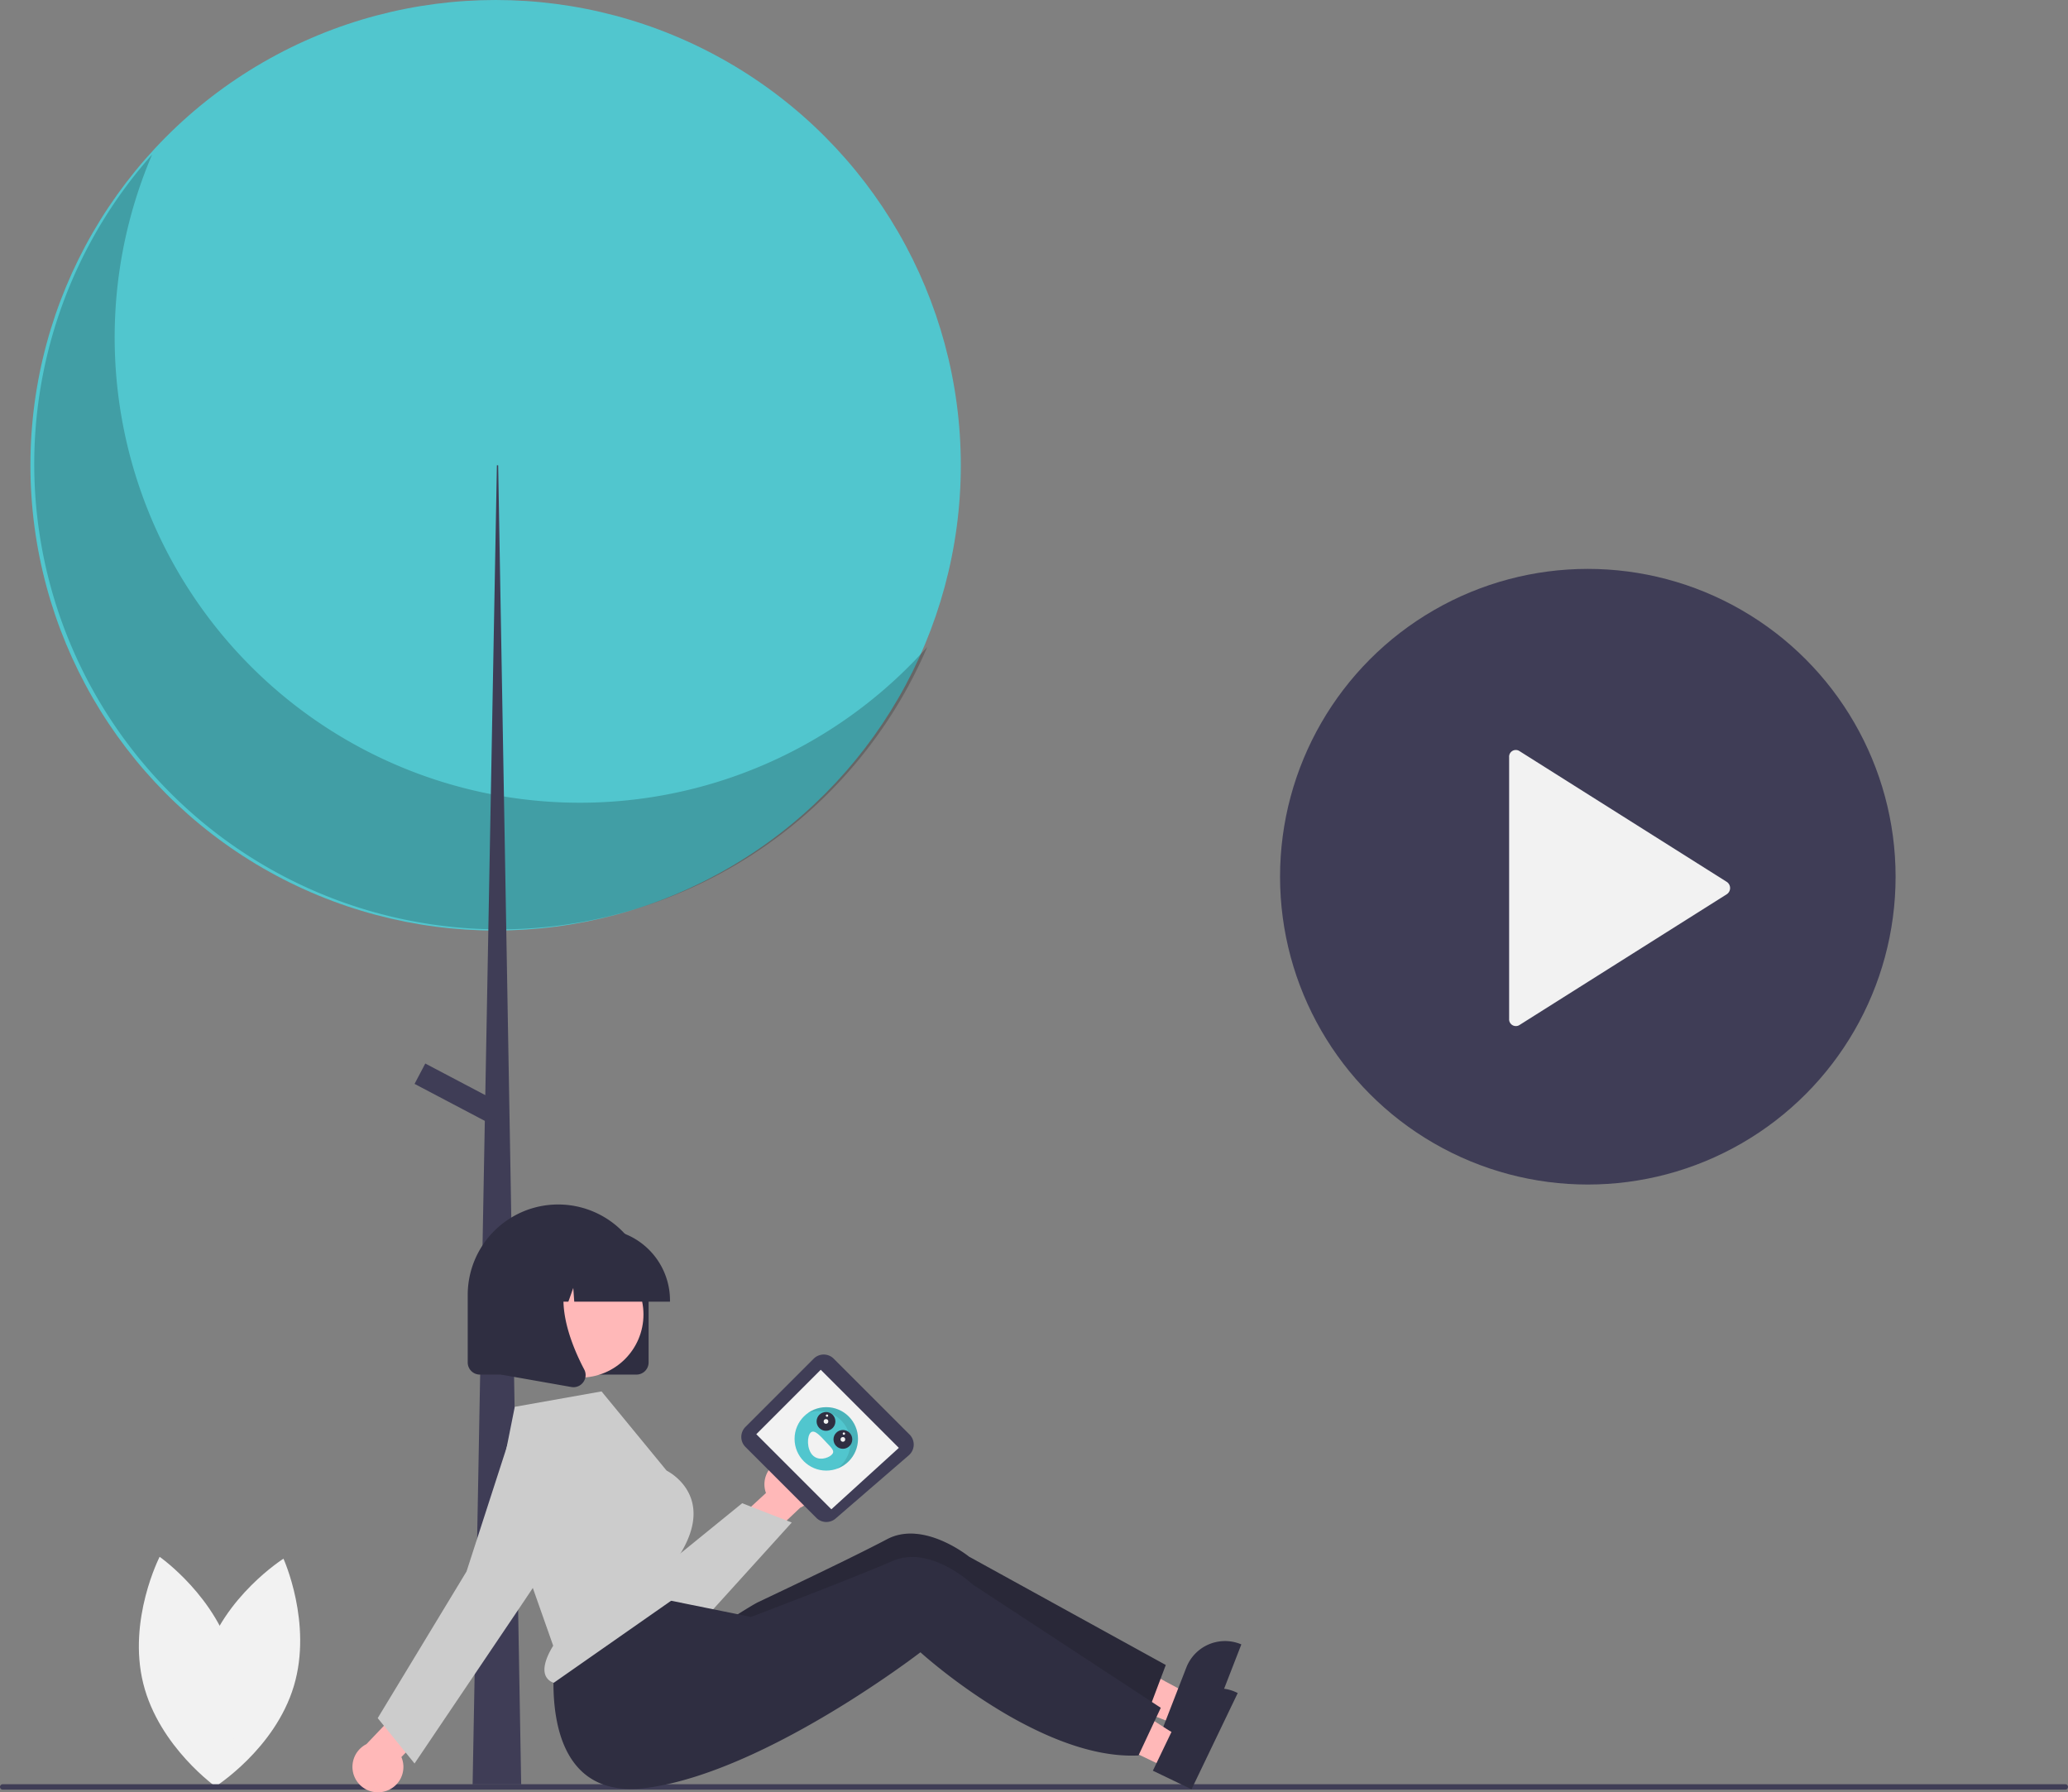 <svg xmlns="http://www.w3.org/2000/svg" data-name="Layer 1" width="766" height="663.78" viewBox="0 0 766 663.78" xmlns:xlink="http://www.w3.org/1999/xlink"><rect x="0" y="0" width="766" height="663.78" fill="#808080" stroke="none"/><path d="M292.871,732.648c-6.979,23.313,3.852,47.148,3.852,47.148s22.147-13.963,29.126-37.276-3.852-47.148-3.852-47.148S299.85,709.335,292.871,732.648Z" transform="translate(-217 -118.11)" fill="#f2f2f2"/><path d="M303.467,733.279c5.874,23.616-6.068,46.915-6.068,46.915s-21.465-14.99-27.339-38.606,6.068-46.915,6.068-46.915S297.594,709.663,303.467,733.279Z" transform="translate(-217 -118.11)" fill="#f2f2f2"/><polygon points="435.535 638.619 439.977 627.192 398.017 604.619 391.461 621.484 435.535 638.619" fill="#ffb8b8"/><path d="M676.337,726.92a15.379,15.379,0,0,0-19.915,8.766l-2.997,7.703-4.62,11.89-1.129,2.915,14.806,5.76,14.321-36.849Z" transform="translate(-217 -118.11)" fill="#2f2e41"/><path d="M648.806,734.738l-1.932,5.124-4.822,12.788-.116.32c-12.285,1.578-25.752-1.516-38.209-6.323a155.312,155.312,0,0,1-14.624-6.526c-7.044-3.559-13.352-7.316-18.383-10.529-7.576-4.862-12.26-8.513-12.26-8.513s-1.238,1.118-3.477,3.036c-3.002,2.568-7.798,6.578-13.873,11.299q-3.476,2.72-7.465,5.69c-19.601,14.539-44.756-24.256-44.756-24.256s7.075-4.504,8.923-5.379c5.951-2.816,19.932-9.459,31.994-15.363,6.214-3.046,11.912-5.903,15.737-7.932,13.546-7.212,30.384,6.435,30.384,6.435Z" transform="translate(-217 -118.11)" fill="#2f2e41"/><path d="M648.806,734.738l-1.932,5.124-4.822,12.788-.116.32c-12.285,1.578-25.752-1.516-38.209-6.323a155.312,155.312,0,0,1-14.624-6.526c-7.044-3.559-13.352-7.316-18.383-10.529-7.576-4.862-12.26-8.513-12.26-8.513s-1.238,1.118-3.477,3.036c-3.002,2.568-7.798,6.578-13.873,11.299q-3.476,2.72-7.465,5.69c-19.601,14.539-44.756-24.256-44.756-24.256s7.075-4.504,8.923-5.379c5.951-2.816,19.932-9.459,31.994-15.363,6.214-3.046,11.912-5.903,15.737-7.932,13.546-7.212,30.384,6.435,30.384,6.435Z" transform="translate(-217 -118.11)" opacity="0.14"/><circle cx="183.579" cy="172.312" r="172.312" fill="#51c6ce"/><path d="M273.349,175.331A172.325,172.325,0,0,0,560.472,357.701,172.327,172.327,0,1,1,273.349,175.331Z" transform="translate(-217 -118.11)" opacity="0.2" style="isolation:isolate"/><polygon points="184.052 172.311 184.526 172.311 193.047 660.843 175.058 660.843 184.052 172.311" fill="#3f3d56"/><rect x="382.523" y="507.155" width="8.521" height="32.19" transform="translate(-473.406 503.628) rotate(-62.234)" fill="#3f3d56"/><path d="M982,780.898H218a1,1,0,0,1,0-2H982a1,1,0,0,1,0,2Z" transform="translate(-217 -118.11)" fill="#3f3d56"/><path d="M452.746,627.187h-58a4.505,4.505,0,0,1-4.5-4.5v-25a33.5,33.5,0,0,1,67,0v25A4.505,4.505,0,0,1,452.746,627.187Z" transform="translate(-217 -118.11)" fill="#2f2e41"/><path d="M507.904,658.588a9.377,9.377,0,0,0-7.186,12.454l-15.772,14.506,6.478,11.734,21.985-20.798a9.428,9.428,0,0,0-5.505-17.897Z" transform="translate(-217 -118.11)" fill="#ffb8b8"/><path d="M460.448,724.54q-1.069,0-2.14-.092A25.199,25.199,0,0,1,438.01,710.892l-25.267-48.633a13.954,13.954,0,0,1,24.13-13.965l23.311,52.304,31.719-25.772,18.366,7.149-31.016,34.242A25.485,25.485,0,0,1,460.448,724.54Z" transform="translate(-217 -118.11)" fill="#ccc"/><path d="M553.913,649.395l-28.102-28.102a5.242,5.242,0,0,0-7.413,0l-25.28,25.28a5.242,5.242,0,0,0,0,7.413l26.256,26.256a5.242,5.242,0,0,0,7.133.26l27.125-23.435a5.242,5.242,0,0,0,.54-7.393Q554.049,649.53,553.913,649.395Z" transform="translate(-217 -118.11)" fill="#3f3d56"/><polygon points="332.935 536.213 304.009 507.288 280.138 531.159 307.941 558.961 332.935 536.213" fill="#f2f2f2"/><circle cx="306.06" cy="532.886" r="11.746" fill="#51c6ce"/><path d="M528.288,661.007a11.746,11.746,0,0,0-11.966-19.632,11.746,11.746,0,1,1,10.66,20.693A11.83,11.83,0,0,0,528.288,661.007Z" transform="translate(-217 -118.11)" opacity="0.1" style="isolation:isolate"/><path d="M517.285,648.662c-1.401,1.316-1.475,6.054.664,8.33s5.681,1.229,7.081-.087.13-2.403-2.009-4.679S518.686,647.345,517.285,648.662Z" transform="translate(-217 -118.11)" fill="#f2f2f2"/><circle cx="312.209" cy="533.077" r="3.48" fill="#2f2e41"/><circle cx="305.953" cy="526.419" r="3.48" fill="#2f2e41"/><circle cx="312.209" cy="533.077" r="0.87" fill="#f2f2f2"/><circle cx="312.584" cy="530.935" r="0.435" fill="#f2f2f2"/><circle cx="306.328" cy="524.277" r="0.435" fill="#f2f2f2"/><circle cx="305.953" cy="526.419" r="0.87" fill="#f2f2f2"/><polygon points="431.99 654.69 437.297 643.639 397.196 617.909 389.363 634.22 431.99 654.69" fill="#ffb8b8"/><path d="M675.012,744.908a15.379,15.379,0,0,0-20.53,7.21l-3.58,7.45-5.52,11.5-1.35,2.82,14.32,6.88,17.11-35.64Z" transform="translate(-217 -118.11)" fill="#2f2e41"/><path d="M646.962,750.588l-2.32,4.96-5.79,12.38-.14.31c-12.37.63-25.56-3.49-37.61-9.24a155.312,155.312,0,0,1-14.08-7.63c-6.75-4.09-12.75-8.32-17.52-11.91-7.18-5.43-11.57-9.43-11.57-9.43s-1.32,1.02-3.7,2.76c-3.19,2.33-8.28,5.96-14.7,10.2q-3.675,2.445-7.88,5.1c-20.66,12.99-50.04,28.81-75.03,32.15-43.89,5.87-33.56-52.7-33.56-52.7l34.93-18.14,14.83,3.01,16.51,3.34,5.85,1.19s1.11-.42,3.02-1.15c6.15-2.35,20.6-7.9,33.08-12.86,6.43-2.56,12.33-4.97,16.3-6.7,14.06-6.15,29.8,8.75,29.8,8.75Z" transform="translate(-217 -118.11)" fill="#2f2e41"/><path d="M359.145,781.636a9.377,9.377,0,0,0,6.532-12.809l15-15.302-7.076-11.384-20.88,21.907a9.428,9.428,0,0,0,6.423,17.588Z" transform="translate(-217 -118.11)" fill="#ffb8b8"/><circle cx="214.958" cy="486.807" r="23.386" fill="#ffb8b8"/><path d="M401.533,669.834,421.905,727.59l-.122.202c-2.833,4.684-3.76,8.462-2.678,10.926a4.761,4.761,0,0,0,3.019,2.604l48.209-33.697-1.688-13.505.094-.151c4.66-7.456,6.168-14.208,4.485-20.067-2.184-7.604-9.125-11.056-9.195-11.09l-.168-.132L439.815,633.414,407.673,639.124Z" transform="translate(-217 -118.11)" fill="#ccc"/><path d="M370.553,771.209,356.906,754.413l32.899-54.31,15.339-47.413.476.154-.476-.154a19.047,19.047,0,1,1,33.964,16.437l-28.16,42.189Z" transform="translate(-217 -118.11)" fill="#ccc"/><path d="M465.171,600.187H429.706l-.364-5.092-1.818,5.092h-5.461l-.721-10.092-3.604,10.092H407.171v-.5a26.53,26.53,0,0,1,26.5-26.5h5a26.53,26.53,0,0,1,26.5,26.5Z" transform="translate(-217 -118.11)" fill="#2f2e41"/><path d="M429.415,631.853a4.597,4.597,0,0,1-.796-.07l-25.969-4.582V584.281H431.237l-.708.825c-9.847,11.484-2.428,30.106,2.87,40.185a4.433,4.433,0,0,1-.352,4.707A4.482,4.482,0,0,1,429.415,631.853Z" transform="translate(-217 -118.11)" fill="#2f2e41"/><circle cx="588.139" cy="324.689" r="114" fill="#3f3d56"/><path d="M775.992,398.488v96.991a2.497,2.497,0,0,0,3.74,2.302l76.883-48.496a2.748,2.748,0,0,0,0-4.571l-76.883-48.496a2.474,2.474,0,0,0-3.74,2.27Z" transform="translate(-217 -118.11)" fill="#f2f2f2"/></svg>